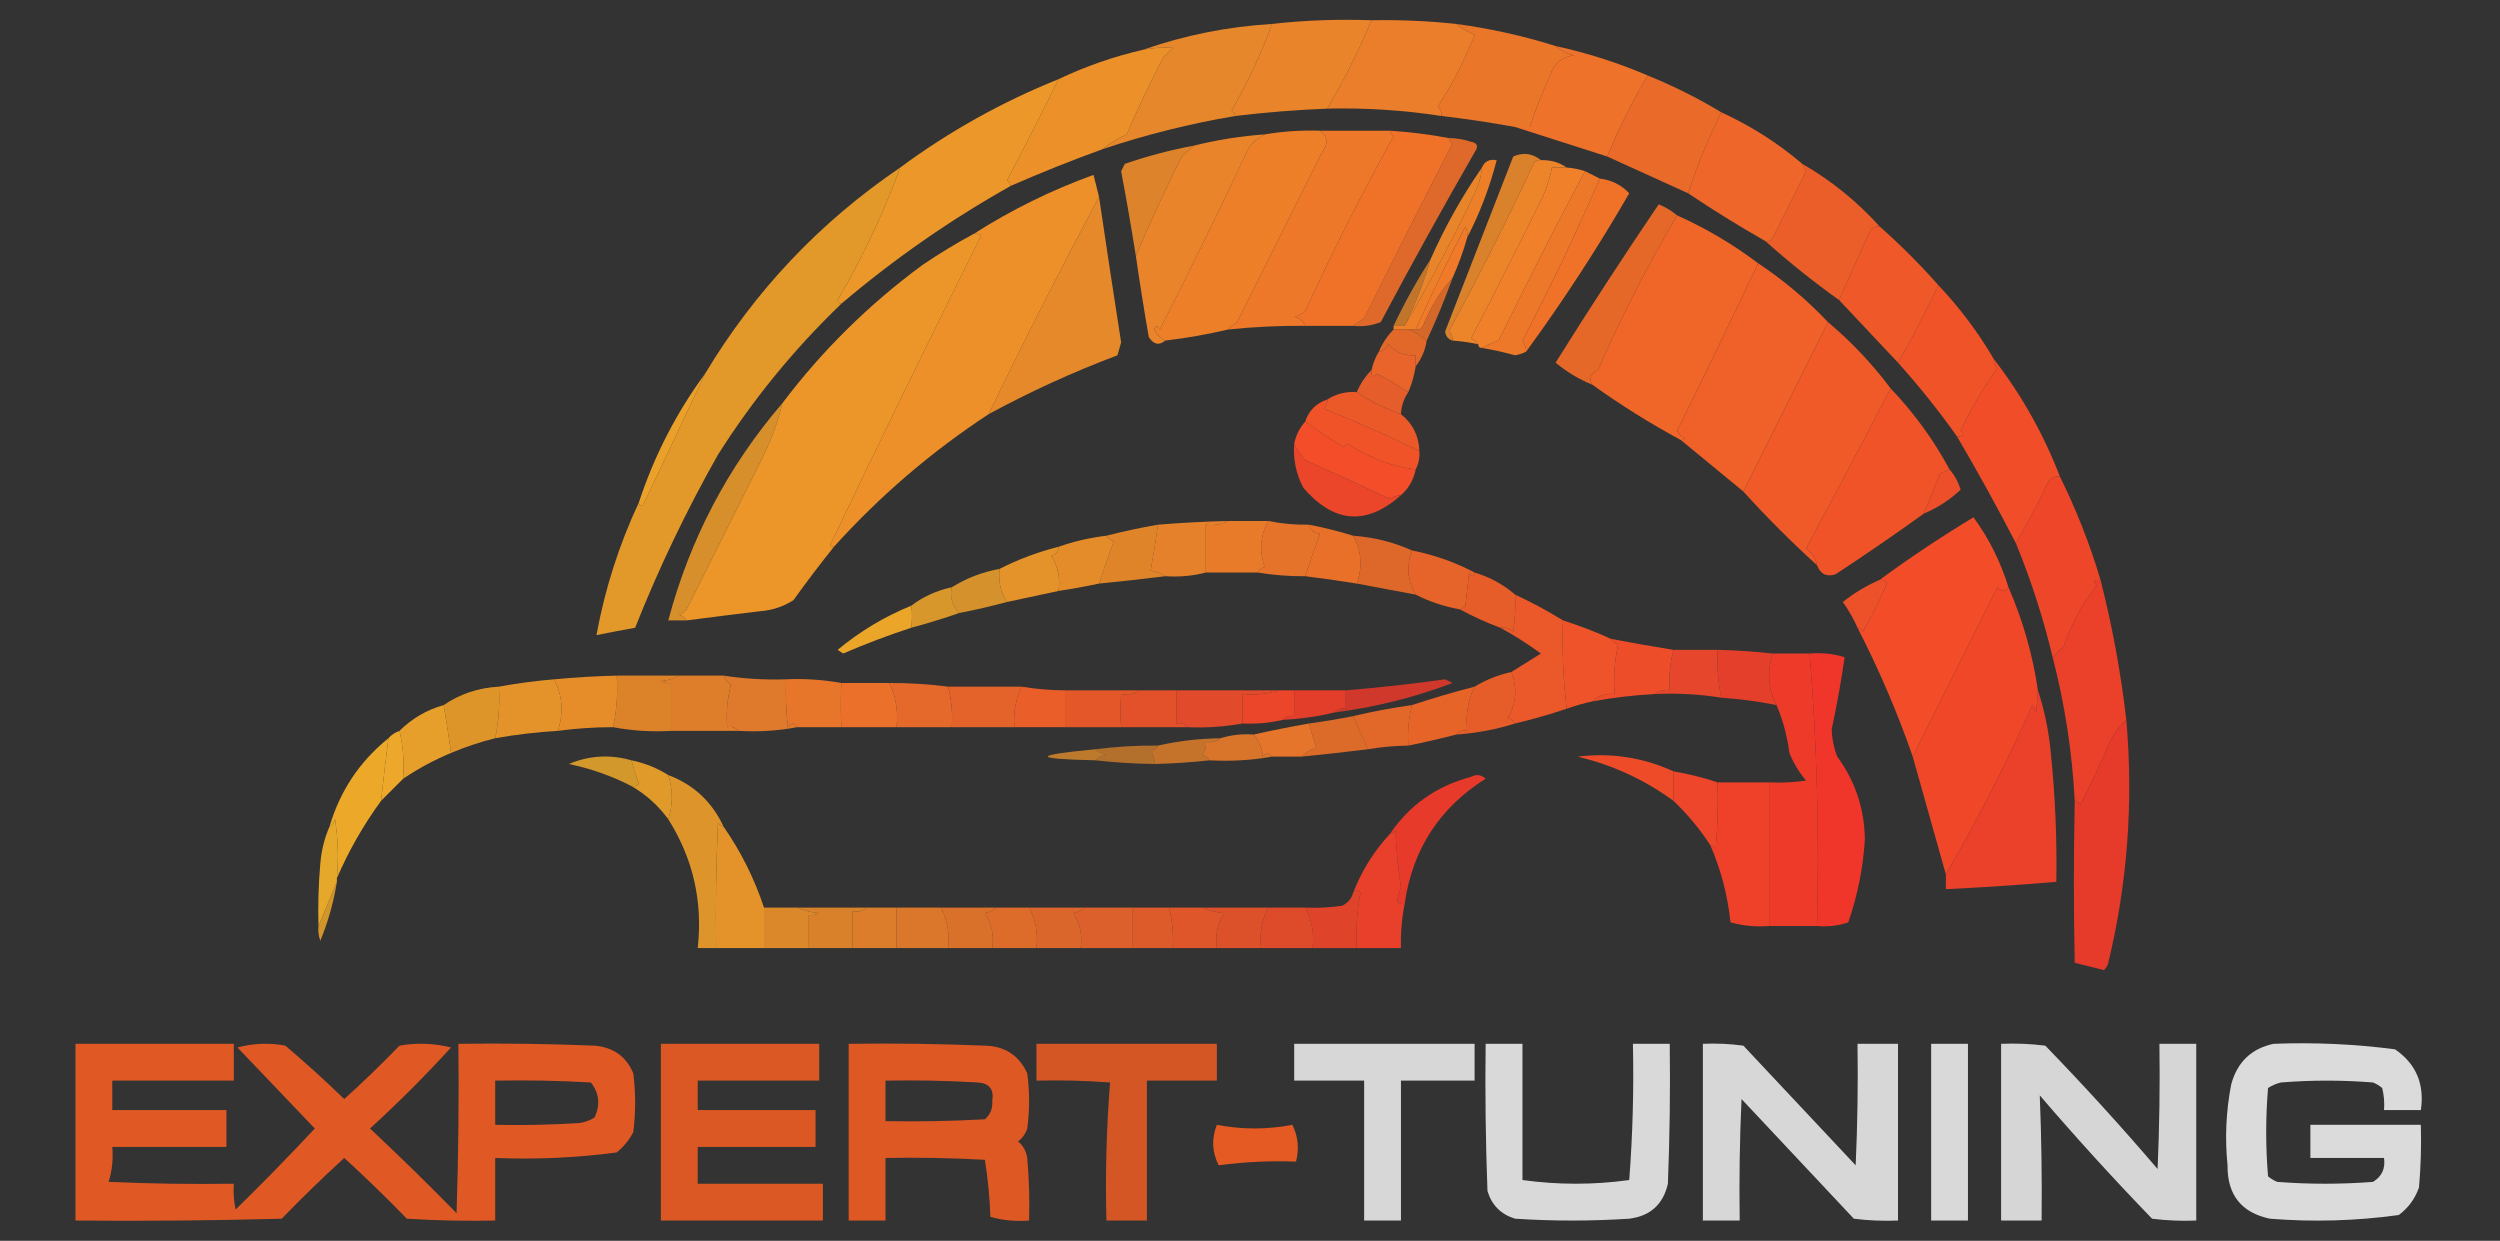 <?xml version="1.0" encoding="UTF-8"?>
<!DOCTYPE svg PUBLIC "-//W3C//DTD SVG 1.1//EN" "http://www.w3.org/Graphics/SVG/1.1/DTD/svg11.dtd">
<svg xmlns="http://www.w3.org/2000/svg" version="1.1" width="679px" height="337px" style="shape-rendering:geometricPrecision; text-rendering:geometricPrecision; image-rendering:optimizeQuality; fill-rule:evenodd; clip-rule:evenodd" xmlns:xlink="http://www.w3.org/1999/xlink">
<rect width="100%" height="100%" fill="#333333" stroke="none"/>
<g><path style="opacity:0.975" fill="#ef862a" d="M 372.5,5.5 C 368.983,13.868 364.983,21.868 360.5,29.5C 352.137,29.836 343.804,30.503 335.5,31.5C 335.389,30.883 335.056,30.383 334.5,30C 338.843,22.481 342.509,14.648 345.5,6.5C 354.318,5.507 363.318,5.173 372.5,5.5 Z"/></g>
<g><path style="opacity:0.973" fill="#f0802a" d="M 372.5,5.5 C 380.196,5.354 387.862,5.687 395.5,6.5C 396.974,7.675 398.64,8.675 400.5,9.5C 397.772,16.371 394.439,22.871 390.5,29C 391.252,29.671 391.586,30.504 391.5,31.5C 381.251,29.925 370.917,29.259 360.5,29.5C 364.983,21.868 368.983,13.868 372.5,5.5 Z"/></g>
<g><path style="opacity:0.942" fill="#ef8c2a" d="M 345.5,6.5 C 342.509,14.648 338.843,22.481 334.5,30C 335.056,30.383 335.389,30.883 335.5,31.5C 323.257,33.561 311.257,36.561 299.5,40.5C 301.395,38.902 303.562,37.568 306,36.5C 309.077,29.348 312.41,22.348 316,15.5C 316.833,14.667 317.667,13.833 318.5,13C 315.843,12.825 313.176,12.992 310.5,13.5C 321.725,9.57 333.392,7.236 345.5,6.5 Z"/></g>
<g><path style="opacity:0.969" fill="#f0792a" d="M 395.5,6.5 C 404.783,7.754 413.783,9.754 422.5,12.5C 423.842,13.793 425.509,14.626 427.5,15C 424.184,15.455 422.018,17.288 421,20.5C 418.87,25.087 417.037,29.753 415.5,34.5C 414.167,34.5 412.833,34.5 411.5,34.5C 404.868,33.284 398.201,32.284 391.5,31.5C 391.586,30.504 391.252,29.671 390.5,29C 394.439,22.871 397.772,16.371 400.5,9.5C 398.64,8.675 396.974,7.675 395.5,6.5 Z"/></g>
<g><path style="opacity:0.983" fill="#ef922a" d="M 299.5,40.5 C 291.058,43.554 282.725,46.887 274.5,50.5C 274.389,49.883 274.056,49.383 273.5,49C 278.292,39.916 282.959,30.749 287.5,21.5C 294.802,18.027 302.468,15.361 310.5,13.5C 313.176,12.992 315.843,12.825 318.5,13C 317.667,13.833 316.833,14.667 316,15.5C 312.41,22.348 309.077,29.348 306,36.5C 303.562,37.568 301.395,38.902 299.5,40.5 Z"/></g>
<g><path style="opacity:0.983" fill="#f17329" d="M 422.5,12.5 C 431.106,14.369 439.439,17.035 447.5,20.5C 443.308,27.55 439.642,34.883 436.5,42.5C 428.071,39.8 419.738,37.133 411.5,34.5C 412.833,34.5 414.167,34.5 415.5,34.5C 417.037,29.753 418.87,25.087 421,20.5C 422.018,17.288 424.184,15.455 427.5,15C 425.509,14.626 423.842,13.793 422.5,12.5 Z"/></g>
<g><path style="opacity:0.962" fill="#f16d29" d="M 447.5,20.5 C 454.48,23.323 461.146,26.657 467.5,30.5C 463.961,37.582 460.961,44.915 458.5,52.5C 451.098,49.129 443.765,45.796 436.5,42.5C 439.642,34.883 443.308,27.55 447.5,20.5 Z"/></g>
<g><path style="opacity:0.98" fill="#ee992a" d="M 287.5,21.5 C 282.959,30.749 278.292,39.916 273.5,49C 274.056,49.383 274.389,49.883 274.5,50.5C 258.157,59.675 242.824,70.342 228.5,82.5C 227.957,82.44 227.624,82.107 227.5,81.5C 234.244,70.013 239.91,58.013 244.5,45.5C 257.727,35.715 272.06,27.715 287.5,21.5 Z"/></g>
<g><path style="opacity:0.982" fill="#f16729" d="M 467.5,30.5 C 475.519,34.171 482.852,38.838 489.5,44.5C 489.804,45.15 490.137,45.816 490.5,46.5C 487.5,52.5 484.5,58.5 481.5,64.5C 481.043,65.297 480.376,65.631 479.5,65.5C 472.324,61.414 465.324,57.081 458.5,52.5C 460.961,44.915 463.961,37.582 467.5,30.5 Z"/></g>
<g><path style="opacity:0.989" fill="#f0802a" d="M 358.5,35.5 C 360.646,37.079 360.812,39.079 359,41.5C 351.333,56.833 343.667,72.167 336,87.5C 335.005,88.066 334.172,88.733 333.5,89.5C 327.923,90.819 322.257,91.819 316.5,92.5C 315.188,91.855 314.188,90.855 313.5,89.5C 313.846,88.304 314.346,88.304 315,89.5C 323.272,73.29 331.272,56.956 339,40.5C 340.196,38.714 341.696,37.381 343.5,36.5C 348.453,35.671 353.453,35.337 358.5,35.5 Z"/></g>
<g><path style="opacity:0.984" fill="#f0792a" d="M 358.5,35.5 C 364.833,35.5 371.167,35.5 377.5,35.5C 377.611,36.117 377.944,36.617 378.5,37C 369.928,52.445 361.928,68.278 354.5,84.5C 353.624,85.251 352.624,85.751 351.5,86C 352.942,86.377 353.942,87.21 354.5,88.5C 347.476,88.435 340.476,88.768 333.5,89.5C 334.172,88.733 335.005,88.066 336,87.5C 343.667,72.167 351.333,56.833 359,41.5C 360.812,39.079 360.646,37.079 358.5,35.5 Z"/></g>
<g><path style="opacity:0.991" fill="#f17329" d="M 377.5,35.5 C 382.89,35.84 388.223,36.507 393.5,37.5C 393.611,38.117 393.944,38.617 394.5,39C 386.352,54.797 378.352,70.63 370.5,86.5C 369.398,87.176 368.398,87.842 367.5,88.5C 363.167,88.5 358.833,88.5 354.5,88.5C 353.942,87.21 352.942,86.377 351.5,86C 352.624,85.751 353.624,85.251 354.5,84.5C 361.928,68.278 369.928,52.445 378.5,37C 377.944,36.617 377.611,36.117 377.5,35.5 Z"/></g>
<g><path style="opacity:0.974" fill="#ef862a" d="M 343.5,36.5 C 341.696,37.381 340.196,38.714 339,40.5C 331.272,56.956 323.272,73.29 315,89.5C 314.346,88.304 313.846,88.304 313.5,89.5C 314.188,90.855 315.188,91.855 316.5,92.5C 314.77,93.912 313.27,93.579 312,91.5C 310.723,84.171 309.556,76.837 308.5,69.5C 312.347,60.445 316.514,51.445 321,42.5C 322.145,41.364 323.312,40.364 324.5,39.5C 330.737,37.961 337.071,36.961 343.5,36.5 Z"/></g>
<g><path style="opacity:0.899" fill="#f16f29" d="M 393.5,37.5 C 395.547,37.511 397.547,37.844 399.5,38.5C 400.932,38.733 401.432,39.4 401,40.5C 392.08,56.006 383.413,71.672 375,87.5C 372.619,88.435 370.119,88.768 367.5,88.5C 368.398,87.842 369.398,87.176 370.5,86.5C 378.352,70.63 386.352,54.797 394.5,39C 393.944,38.617 393.611,38.117 393.5,37.5 Z"/></g>
<g><path style="opacity:0.904" fill="#ef8b2a" d="M 324.5,39.5 C 323.312,40.364 322.145,41.364 321,42.5C 316.514,51.445 312.347,60.445 308.5,69.5C 307.276,61.826 305.943,54.159 304.5,46.5C 304.833,45.833 305.167,45.167 305.5,44.5C 311.717,42.362 318.051,40.696 324.5,39.5 Z"/></g>
<g><path style="opacity:0.887" fill="#ef8b2a" d="M 418.5,43.5 C 417.624,43.369 416.957,43.703 416.5,44.5C 409.309,59.904 401.643,75.071 393.5,90C 394.252,90.671 394.586,91.504 394.5,92.5C 393.305,92.134 392.639,91.301 392.5,90C 398.667,74.167 404.833,58.333 411,42.5C 413.726,41.309 416.226,41.642 418.5,43.5 Z"/></g>
<g><path style="opacity:0.981" fill="#ef862a" d="M 418.5,43.5 C 421.152,43.41 423.485,44.076 425.5,45.5C 424.167,45.5 422.833,45.5 421.5,45.5C 420.969,48.237 420.136,50.904 419,53.5C 412.659,66.349 406.159,79.182 399.5,92C 400.416,92.278 401.082,92.778 401.5,93.5C 399.194,93.007 396.861,92.674 394.5,92.5C 394.586,91.504 394.252,90.671 393.5,90C 401.643,75.071 409.309,59.904 416.5,44.5C 416.957,43.703 417.624,43.369 418.5,43.5 Z"/></g>
<g><path style="opacity:0.994" fill="#ef802a" d="M 398.5,64.5 C 398.649,63.448 398.483,62.448 398,61.5C 393.23,70.707 388.73,80.04 384.5,89.5C 383.833,89.5 383.167,89.5 382.5,89.5C 381.167,89.5 379.833,89.5 378.5,89.5C 378.5,89.167 378.5,88.833 378.5,88.5C 379.5,88.5 380.5,88.5 381.5,88.5C 388.447,76.615 394.947,64.281 401,51.5C 401.813,49.564 402.313,47.564 402.5,45.5C 403.183,43.824 404.517,43.157 406.5,43.5C 404.6,50.876 401.934,57.876 398.5,64.5 Z"/></g>
<g><path style="opacity:0.964" fill="#f26029" d="M 489.5,44.5 C 497.374,49.036 504.374,54.703 510.5,61.5C 509.504,61.414 508.671,61.748 508,62.5C 505.138,68.885 502.304,75.219 499.5,81.5C 492.52,76.516 485.854,71.183 479.5,65.5C 480.376,65.631 481.043,65.297 481.5,64.5C 484.5,58.5 487.5,52.5 490.5,46.5C 490.137,45.816 489.804,45.15 489.5,44.5 Z"/></g>
<g><path style="opacity:0.998" fill="#f0802a" d="M 425.5,45.5 C 427.216,45.629 428.883,45.962 430.5,46.5C 422.702,61.06 414.868,76.394 407,92.5C 405.378,93.099 403.878,93.766 402.5,94.5C 401.833,94.5 401.5,94.167 401.5,93.5C 401.082,92.778 400.416,92.278 399.5,92C 406.159,79.182 412.659,66.349 419,53.5C 420.136,50.904 420.969,48.237 421.5,45.5C 422.833,45.5 424.167,45.5 425.5,45.5 Z"/></g>
<g><path style="opacity:0.96" fill="#ef882a" d="M 402.5,45.5 C 402.313,47.564 401.813,49.564 401,51.5C 394.947,64.281 388.447,76.615 381.5,88.5C 384.404,82.697 386.738,76.697 388.5,70.5C 392.41,61.674 397.077,53.34 402.5,45.5 Z"/></g>
<g><path style="opacity:0.986" fill="#f0792a" d="M 430.5,46.5 C 431.833,47.167 433.167,47.833 434.5,48.5C 428.057,63.388 421.057,78.055 413.5,92.5C 414.127,93.417 414.461,94.417 414.5,95.5C 413.584,95.982 412.584,96.315 411.5,96.5C 408.521,95.672 405.521,95.005 402.5,94.5C 403.878,93.766 405.378,93.099 407,92.5C 414.868,76.394 422.702,61.06 430.5,46.5 Z"/></g>
<g><path style="opacity:0.941" fill="#ee9f2a" d="M 244.5,45.5 C 239.91,58.013 234.244,70.013 227.5,81.5C 227.624,82.107 227.957,82.44 228.5,82.5C 215.654,94.841 204.488,108.507 195,123.5C 186.393,138.711 178.893,154.378 172.5,170.5C 168.966,171.131 165.466,171.798 162,172.5C 164.295,159.978 168.129,147.978 173.5,136.5C 173.81,137.738 174.31,137.738 175,136.5C 180.534,124.77 186.034,113.103 191.5,101.5C 205.008,78.99 222.674,60.323 244.5,45.5 Z"/></g>
<g><path style="opacity:0.989" fill="#ef922a" d="M 298.5,53.5 C 288.137,72.881 278.137,92.547 268.5,112.5C 253.003,122.657 239.003,134.657 226.5,148.5C 226.062,148.565 225.728,148.399 225.5,148C 238.884,119.898 252.551,91.898 266.5,64C 265.906,63.536 265.239,63.369 264.5,63.5C 274.672,56.998 285.506,51.664 297,47.5C 297.505,49.518 298.005,51.518 298.5,53.5 Z"/></g>
<g><path style="opacity:0.988" fill="#f17229" d="M 434.5,48.5 C 437.69,48.89 440.357,50.224 442.5,52.5C 433.889,67.41 424.556,81.744 414.5,95.5C 414.461,94.417 414.127,93.417 413.5,92.5C 421.057,78.055 428.057,63.388 434.5,48.5 Z"/></g>
<g><path style="opacity:0.954" fill="#ef8d2a" d="M 298.5,53.5 C 300.444,66.665 302.444,79.831 304.5,93C 304.167,94.167 303.833,95.333 303.5,96.5C 291.423,101.04 279.757,106.373 268.5,112.5C 278.137,92.547 288.137,72.881 298.5,53.5 Z"/></g>
<g><path style="opacity:0.941" fill="#f16b29" d="M 455.5,58.5 C 447.627,71.909 440.46,85.909 434,100.5C 431.988,101.566 431.488,102.9 432.5,104.5C 428.855,103.011 425.522,101.011 422.5,98.5C 431.598,83.96 440.931,69.626 450.5,55.5C 452.396,56.275 454.063,57.275 455.5,58.5 Z"/></g>
<g><path style="opacity:0.989" fill="#f16729" d="M 455.5,58.5 C 463.337,62.009 470.671,66.342 477.5,71.5C 470.314,86.706 462.981,101.873 455.5,117C 455.905,117.945 456.572,118.612 457.5,119C 457.272,119.399 456.938,119.565 456.5,119.5C 448.156,114.997 440.156,109.997 432.5,104.5C 431.488,102.9 431.988,101.566 434,100.5C 440.46,85.909 447.627,71.909 455.5,58.5 Z"/></g>
<g><path style="opacity:0.983" fill="#f25a29" d="M 510.5,61.5 C 516.14,66.473 521.473,71.806 526.5,77.5C 523.057,84.724 519.39,91.724 515.5,98.5C 510.195,92.86 504.861,87.193 499.5,81.5C 502.304,75.219 505.138,68.885 508,62.5C 508.671,61.748 509.504,61.414 510.5,61.5 Z"/></g>
<g><path style="opacity:0.989" fill="#ee982a" d="M 264.5,63.5 C 265.239,63.369 265.906,63.536 266.5,64C 252.551,91.898 238.884,119.898 225.5,148C 225.728,148.399 226.062,148.565 226.5,148.5C 222.721,153.214 219.054,158.047 215.5,163C 212.754,164.75 209.754,165.75 206.5,166C 199.815,166.798 193.148,167.632 186.5,168.5C 186.082,167.778 185.416,167.278 184.5,167C 185.308,166.692 185.975,166.192 186.5,165.5C 193.333,151.833 200.167,138.167 207,124.5C 209.42,119.67 211.254,114.67 212.5,109.5C 223.332,95.168 235.999,82.668 250.5,72C 255.056,68.893 259.723,66.06 264.5,63.5 Z"/></g>
<g><path style="opacity:0.754" fill="#ef8c2a" d="M 388.5,70.5 C 386.738,76.697 384.404,82.697 381.5,88.5C 380.5,88.5 379.5,88.5 378.5,88.5C 381.469,82.223 384.802,76.223 388.5,70.5 Z"/></g>
<g><path style="opacity:0.998" fill="#f0792a" d="M 398.5,64.5 C 397.442,68.279 396.109,71.946 394.5,75.5C 391.107,79.267 388.44,83.6 386.5,88.5C 386.043,89.297 385.376,89.631 384.5,89.5C 388.73,80.04 393.23,70.707 398,61.5C 398.483,62.448 398.649,63.448 398.5,64.5 Z"/></g>
<g><path style="opacity:0.987" fill="#f26029" d="M 477.5,71.5 C 484.444,76.111 490.778,81.445 496.5,87.5C 488.835,102.825 481.168,118.158 473.5,133.5C 467.809,128.803 462.142,124.137 456.5,119.5C 456.938,119.565 457.272,119.399 457.5,119C 456.572,118.612 455.905,117.945 455.5,117C 462.981,101.873 470.314,86.706 477.5,71.5 Z"/></g>
<g><path style="opacity:0.841" fill="#f17229" d="M 394.5,75.5 C 392.403,81.349 390.069,87.015 387.5,92.5C 385.961,91.233 384.294,90.233 382.5,89.5C 383.167,89.5 383.833,89.5 384.5,89.5C 385.376,89.631 386.043,89.297 386.5,88.5C 388.44,83.6 391.107,79.267 394.5,75.5 Z"/></g>
<g><path style="opacity:0.989" fill="#f35429" d="M 526.5,77.5 C 532.262,83.596 537.262,90.262 541.5,97.5C 541.414,98.496 541.748,99.329 542.5,100C 538.677,105.302 535.344,110.969 532.5,117C 533.712,118.107 533.379,118.607 531.5,118.5C 526.577,111.569 521.244,104.903 515.5,98.5C 519.39,91.724 523.057,84.724 526.5,77.5 Z"/></g>
<g><path style="opacity:0.987" fill="#f25a29" d="M 496.5,87.5 C 502.87,92.87 508.537,98.87 513.5,105.5C 506.235,119.498 498.568,133.998 490.5,149C 492.141,150.129 493.141,151.629 493.5,153.5C 486.5,147.167 479.833,140.5 473.5,133.5C 481.168,118.158 488.835,102.825 496.5,87.5 Z"/></g>
<g><path style="opacity:0.916" fill="#f16d29" d="M 378.5,89.5 C 379.833,89.5 381.167,89.5 382.5,89.5C 384.294,90.233 385.961,91.233 387.5,92.5C 387.065,95.157 386.065,97.491 384.5,99.5C 384.5,98.5 384.5,97.5 384.5,96.5C 381.525,96.693 379.025,95.693 377,93.5C 376.583,94.756 375.75,95.423 374.5,95.5C 375.475,93.205 376.808,91.205 378.5,89.5 Z"/></g>
<g><path style="opacity:0.948" fill="#f16629" d="M 384.5,99.5 C 384.122,101.921 383.455,104.254 382.5,106.5C 379.777,104.719 376.943,103.052 374,101.5C 372.893,102.712 372.393,102.379 372.5,100.5C 372.893,98.716 373.559,97.049 374.5,95.5C 375.75,95.423 376.583,94.756 377,93.5C 379.025,95.693 381.525,96.693 384.5,96.5C 384.5,97.5 384.5,98.5 384.5,99.5 Z"/></g>
<g><path style="opacity:0.924" fill="#f26029" d="M 372.5,100.5 C 372.393,102.379 372.893,102.712 374,101.5C 376.943,103.052 379.777,104.719 382.5,106.5C 381.27,108.297 380.604,110.297 380.5,112.5C 376.187,111.01 372.187,109.01 368.5,106.5C 369.475,104.205 370.808,102.205 372.5,100.5 Z"/></g>
<g><path style="opacity:0.989" fill="#f34e29" d="M 541.5,97.5 C 549.016,107.187 555.016,117.854 559.5,129.5C 558.325,129.281 557.325,129.614 556.5,130.5C 553.742,136.352 550.742,142.019 547.5,147.5C 542.451,137.739 537.117,128.073 531.5,118.5C 533.379,118.607 533.712,118.107 532.5,117C 535.344,110.969 538.677,105.302 542.5,100C 541.748,99.329 541.414,98.496 541.5,97.5 Z"/></g>
<g><path style="opacity:0.963" fill="#f25a29" d="M 368.5,106.5 C 372.187,109.01 376.187,111.01 380.5,112.5C 383.675,114.992 385.341,118.326 385.5,122.5C 377.065,118.375 368.399,114.541 359.5,111C 360.252,110.329 360.586,109.496 360.5,108.5C 362.913,106.949 365.579,106.283 368.5,106.5 Z"/></g>
<g><path style="opacity:0.991" fill="#f35429" d="M 513.5,105.5 C 519.8,112.087 525.133,119.42 529.5,127.5C 528.784,127.783 527.951,128.116 527,128.5C 525.485,132.192 523.985,135.859 522.5,139.5C 514.678,145.137 506.678,150.637 498.5,156C 496.072,156.747 494.406,155.914 493.5,153.5C 493.141,151.629 492.141,150.129 490.5,149C 498.568,133.998 506.235,119.498 513.5,105.5 Z"/></g>
<g><path style="opacity:0.991" fill="#f35429" d="M 360.5,108.5 C 360.586,109.496 360.252,110.329 359.5,111C 368.399,114.541 377.065,118.375 385.5,122.5C 385.634,124.292 385.301,125.958 384.5,127.5C 378.011,126.716 371.844,124.383 366,120.5C 365.667,120.833 365.333,121.167 365,121.5C 361.323,119.304 357.823,116.97 354.5,114.5C 355.478,111.522 357.478,109.522 360.5,108.5 Z"/></g>
<g><path style="opacity:0.874" fill="#ee9d2a" d="M 212.5,109.5 C 211.254,114.67 209.42,119.67 207,124.5C 200.167,138.167 193.333,151.833 186.5,165.5C 185.975,166.192 185.308,166.692 184.5,167C 185.416,167.278 186.082,167.778 186.5,168.5C 184.833,168.5 183.167,168.5 181.5,168.5C 187.41,146.34 197.743,126.673 212.5,109.5 Z"/></g>
<g><path style="opacity:0.998" fill="#f34e29" d="M 354.5,114.5 C 357.823,116.97 361.323,119.304 365,121.5C 365.333,121.167 365.667,120.833 366,120.5C 371.844,124.383 378.011,126.716 384.5,127.5C 383.921,130.331 382.588,132.664 380.5,134.5C 379.417,134.539 378.417,134.873 377.5,135.5C 369.875,131.903 362.209,128.403 354.5,125C 353.219,123.591 352.219,122.091 351.5,120.5C 351.992,118.181 352.992,116.181 354.5,114.5 Z"/></g>
<g><path style="opacity:0.98" fill="#eea22a" d="M 191.5,101.5 C 186.034,113.103 180.534,124.77 175,136.5C 174.31,137.738 173.81,137.738 173.5,136.5C 177.681,123.803 183.681,112.136 191.5,101.5 Z"/></g>
<g><path style="opacity:0.961" fill="#f3472a" d="M 351.5,120.5 C 352.219,122.091 353.219,123.591 354.5,125C 362.209,128.403 369.875,131.903 377.5,135.5C 378.417,134.873 379.417,134.539 380.5,134.5C 371.144,142.811 362.311,142.145 354,132.5C 352.011,128.747 351.178,124.747 351.5,120.5 Z"/></g>
<g><path style="opacity:0.961" fill="#f35029" d="M 529.5,127.5 C 530.86,129.046 531.86,130.88 532.5,133C 529.554,135.782 526.221,137.949 522.5,139.5C 523.985,135.859 525.485,132.192 527,128.5C 527.951,128.116 528.784,127.783 529.5,127.5 Z"/></g>
<g><path style="opacity:0.972" fill="#f34729" d="M 559.5,129.5 C 563.931,138.446 567.598,147.78 570.5,157.5C 568.621,157.393 568.288,157.893 569.5,159C 565.643,163.869 562.643,169.369 560.5,175.5C 559.452,176.548 558.452,177.548 557.5,178.5C 554.966,167.898 551.633,157.565 547.5,147.5C 550.742,142.019 553.742,136.352 556.5,130.5C 557.325,129.614 558.325,129.281 559.5,129.5 Z"/></g>
<g><path style="opacity:0.94" fill="#ef862a" d="M 333.5,141.5 C 331.735,142.461 329.735,142.795 327.5,142.5C 327.5,146.833 327.5,151.167 327.5,155.5C 323.936,156.423 320.269,156.756 316.5,156.5C 315.391,155.71 314.058,155.21 312.5,155C 313.264,150.873 313.931,146.707 314.5,142.5C 320.822,141.986 327.155,141.653 333.5,141.5 Z"/></g>
<g><path style="opacity:0.955" fill="#f07f2a" d="M 333.5,141.5 C 337.167,141.5 340.833,141.5 344.5,141.5C 342.277,145.433 341.944,149.599 343.5,154C 342.584,154.278 341.918,154.778 341.5,155.5C 336.833,155.5 332.167,155.5 327.5,155.5C 327.5,151.167 327.5,146.833 327.5,142.5C 329.735,142.795 331.735,142.461 333.5,141.5 Z"/></g>
<g><path style="opacity:0.938" fill="#f0792a" d="M 344.5,141.5 C 348.119,142.244 351.785,142.577 355.5,142.5C 355.881,143.931 356.881,144.764 358.5,145C 357.104,148.82 355.77,152.653 354.5,156.5C 350.131,156.533 345.798,156.2 341.5,155.5C 341.918,154.778 342.584,154.278 343.5,154C 341.944,149.599 342.277,145.433 344.5,141.5 Z"/></g>
<g><path style="opacity:0.994" fill="#f34d29" d="M 545.5,159.5 C 544.527,160.791 543.527,160.791 542.5,159.5C 534.802,174.896 527.136,190.229 519.5,205.5C 515.326,193.485 510.326,181.819 504.5,170.5C 505.117,170.611 505.617,170.944 506,171.5C 508.449,167.243 510.616,162.91 512.5,158.5C 512.043,157.702 511.376,157.369 510.5,157.5C 518.693,151.479 527.193,145.812 536,140.5C 540.218,146.27 543.385,152.603 545.5,159.5 Z"/></g>
<g><path style="opacity:0.917" fill="#ef8c2a" d="M 314.5,142.5 C 313.931,146.707 313.264,150.873 312.5,155C 314.058,155.21 315.391,155.71 316.5,156.5C 310.51,157.24 304.51,157.906 298.5,158.5C 299.77,154.653 301.104,150.82 302.5,147C 301.584,146.722 300.918,146.222 300.5,145.5C 305.131,144.315 309.798,143.315 314.5,142.5 Z"/></g>
<g><path style="opacity:0.957" fill="#f17329" d="M 355.5,142.5 C 359.639,143.294 363.639,144.294 367.5,145.5C 369.782,149.597 370.116,153.931 368.5,158.5C 363.85,157.74 359.183,157.074 354.5,156.5C 355.77,152.653 357.104,148.82 358.5,145C 356.881,144.764 355.881,143.931 355.5,142.5 Z"/></g>
<g><path style="opacity:0.941" fill="#ef922a" d="M 300.5,145.5 C 300.918,146.222 301.584,146.722 302.5,147C 301.104,150.82 299.77,154.653 298.5,158.5C 294.86,159.273 291.193,159.94 287.5,160.5C 288.011,156.97 287.344,153.804 285.5,151C 286.756,150.583 287.423,149.75 287.5,148.5C 291.718,147.029 296.051,146.029 300.5,145.5 Z"/></g>
<g><path style="opacity:0.9" fill="#f16d29" d="M 367.5,145.5 C 373.17,145.917 378.503,147.251 383.5,149.5C 382.839,151.134 382.506,152.967 382.5,155C 382.658,157.449 383.325,159.616 384.5,161.5C 379.168,160.5 373.835,159.5 368.5,158.5C 370.116,153.931 369.782,149.597 367.5,145.5 Z"/></g>
<g><path style="opacity:0.939" fill="#f16629" d="M 383.5,149.5 C 389.534,150.694 395.201,152.694 400.5,155.5C 400.19,156.738 399.69,156.738 399,155.5C 398.667,158.5 398.333,161.5 398,164.5C 397.617,165.056 397.117,165.389 396.5,165.5C 392.216,164.739 388.216,163.405 384.5,161.5C 383.325,159.616 382.658,157.449 382.5,155C 382.506,152.967 382.839,151.134 383.5,149.5 Z"/></g>
<g><path style="opacity:0.943" fill="#ee992a" d="M 287.5,148.5 C 287.423,149.75 286.756,150.583 285.5,151C 287.344,153.804 288.011,156.97 287.5,160.5C 282.833,161.5 278.167,162.5 273.5,163.5C 271.758,160.855 271.091,157.855 271.5,154.5C 276.525,151.932 281.859,149.932 287.5,148.5 Z"/></g>
<g><path style="opacity:0.866" fill="#ee9f2a" d="M 271.5,154.5 C 271.091,157.855 271.758,160.855 273.5,163.5C 269.207,164.657 264.873,165.657 260.5,166.5C 258.577,164.273 257.91,161.94 258.5,159.5C 262.444,157.036 266.777,155.37 271.5,154.5 Z"/></g>
<g><path style="opacity:0.942" fill="#f26029" d="M 400.5,155.5 C 404.655,156.742 408.322,158.742 411.5,161.5C 411.665,164.85 411.498,168.183 411,171.5C 409.989,170.663 408.822,170.33 407.5,170.5C 403.646,169.07 399.979,167.403 396.5,165.5C 397.117,165.389 397.617,165.056 398,164.5C 398.333,161.5 398.667,158.5 399,155.5C 399.69,156.738 400.19,156.738 400.5,155.5 Z"/></g>
<g><path style="opacity:0.96" fill="#f35229" d="M 510.5,157.5 C 511.376,157.369 512.043,157.702 512.5,158.5C 510.616,162.91 508.449,167.243 506,171.5C 505.617,170.944 505.117,170.611 504.5,170.5C 503.461,168.099 502.127,165.765 500.5,163.5C 503.606,161.048 506.939,159.048 510.5,157.5 Z"/></g>
<g><path style="opacity:0.952" fill="#f4412a" d="M 570.5,157.5 C 573.695,170.001 576.028,182.668 577.5,195.5C 575.742,197.141 574.242,199.141 573,201.5C 570.59,207.318 567.923,212.985 565,218.5C 564.617,217.944 564.117,217.611 563.5,217.5C 562.8,204.261 560.8,191.261 557.5,178.5C 558.452,177.548 559.452,176.548 560.5,175.5C 562.643,169.369 565.643,163.869 569.5,159C 568.288,157.893 568.621,157.393 570.5,157.5 Z"/></g>
<g><path style="opacity:0.883" fill="#eea42a" d="M 258.5,159.5 C 257.91,161.94 258.577,164.273 260.5,166.5C 256.229,167.985 251.896,169.318 247.5,170.5C 247.758,168.19 247.758,166.19 247.5,164.5C 250.74,162.049 254.407,160.382 258.5,159.5 Z"/></g>
<g><path style="opacity:0.987" fill="#f34729" d="M 545.5,159.5 C 549.408,168.463 552.075,177.796 553.5,187.5C 553.392,189.209 553.225,191.209 553,193.5C 552.667,192.833 552.333,192.167 552,191.5C 544.889,207.393 537.055,222.726 528.5,237.5C 525.518,226.916 522.518,216.249 519.5,205.5C 527.136,190.229 534.802,174.896 542.5,159.5C 543.527,160.791 544.527,160.791 545.5,159.5 Z"/></g>
<g><path style="opacity:0.961" fill="#f25a29" d="M 411.5,161.5 C 416,163.583 420.334,165.916 424.5,168.5C 424.218,176.375 424.551,184.375 425.5,192.5C 420.892,194.036 416.225,195.369 411.5,196.5C 411.082,195.778 410.416,195.278 409.5,195C 411.838,191.078 412.172,186.911 410.5,182.5C 413.102,180.858 415.769,179.192 418.5,177.5C 414.938,174.892 411.271,172.559 407.5,170.5C 408.822,170.33 409.989,170.663 411,171.5C 411.498,168.183 411.665,164.85 411.5,161.5 Z"/></g>
<g><path style="opacity:0.984" fill="#eda82a" d="M 247.5,164.5 C 247.758,166.19 247.758,168.19 247.5,170.5C 241.245,172.53 235.079,174.864 229,177.5C 228.5,177.167 228,176.833 227.5,176.5C 233.559,171.471 240.226,167.471 247.5,164.5 Z"/></g>
<g><path style="opacity:0.979" fill="#f35429" d="M 424.5,168.5 C 429.011,169.931 433.345,171.598 437.5,173.5C 437.918,174.222 438.584,174.722 439.5,175C 438.533,179.401 438.2,183.901 438.5,188.5C 436.102,188.259 434.102,188.926 432.5,190.5C 430.106,191.015 427.772,191.681 425.5,192.5C 424.551,184.375 424.218,176.375 424.5,168.5 Z"/></g>
<g><path style="opacity:0.973" fill="#f34e2a" d="M 437.5,173.5 C 443.157,174.594 448.823,175.594 454.5,176.5C 453.577,180.064 453.244,183.731 453.5,187.5C 451.901,187.232 450.568,187.566 449.5,188.5C 443.783,188.793 438.116,189.46 432.5,190.5C 434.102,188.926 436.102,188.259 438.5,188.5C 438.2,183.901 438.533,179.401 439.5,175C 438.584,174.722 437.918,174.222 437.5,173.5 Z"/></g>
<g><path style="opacity:0.928" fill="#f3472a" d="M 454.5,176.5 C 458.5,176.5 462.5,176.5 466.5,176.5C 466.294,180.898 466.627,185.232 467.5,189.5C 461.591,188.545 455.591,188.211 449.5,188.5C 450.568,187.566 451.901,187.232 453.5,187.5C 453.244,183.731 453.577,180.064 454.5,176.5 Z"/></g>
<g><path style="opacity:0.911" fill="#f4412a" d="M 466.5,176.5 C 471.518,176.613 476.518,176.947 481.5,177.5C 479.879,182.396 480.212,187.062 482.5,191.5C 477.548,190.508 472.548,189.842 467.5,189.5C 466.627,185.232 466.294,180.898 466.5,176.5 Z"/></g>
<g><path style="opacity:0.971" fill="#f43b29" d="M 481.5,177.5 C 484.833,177.5 488.167,177.5 491.5,177.5C 493.475,201.938 494.142,226.605 493.5,251.5C 489.167,251.5 484.833,251.5 480.5,251.5C 480.5,238.5 480.5,225.5 480.5,212.5C 483.85,212.665 487.183,212.498 490.5,212C 488.623,209.749 487.123,207.249 486,204.5C 485.367,199.778 484.2,195.445 482.5,191.5C 480.212,187.062 479.879,182.396 481.5,177.5 Z"/></g>
<g><path style="opacity:0.976" fill="#f4362a" d="M 491.5,177.5 C 494.777,177.216 497.943,177.549 501,178.5C 500.073,184.977 498.906,191.477 497.5,198C 497.565,200.591 498.065,203.091 499,205.5C 503.894,212.183 506.394,219.683 506.5,228C 506.022,235.704 504.522,243.204 502,250.5C 499.281,251.444 496.448,251.777 493.5,251.5C 494.142,226.605 493.475,201.938 491.5,177.5 Z"/></g>
<g><path style="opacity:0.937" fill="#f26029" d="M 410.5,182.5 C 412.172,186.911 411.838,191.078 409.5,195C 410.416,195.278 411.082,195.778 411.5,196.5C 406.312,198.129 400.978,199.129 395.5,199.5C 396.209,198.596 397.209,198.263 398.5,198.5C 398.016,194.173 398.682,190.173 400.5,186.5C 403.54,184.654 406.873,183.321 410.5,182.5 Z"/></g>
<g><path style="opacity:0.953" fill="#ef922a" d="M 167.5,183.5 C 167.819,188.363 167.486,193.03 166.5,197.5C 161.473,197.503 156.473,197.836 151.5,198.5C 153.121,193.604 152.788,188.938 150.5,184.5C 156.152,183.968 161.819,183.635 167.5,183.5 Z"/></g>
<g><path style="opacity:0.899" fill="#ef8c2a" d="M 167.5,183.5 C 173.167,183.5 178.833,183.5 184.5,183.5C 183.048,184.302 181.382,184.802 179.5,185C 180.448,185.483 181.448,185.649 182.5,185.5C 182.5,189.833 182.5,194.167 182.5,198.5C 176.974,198.821 171.64,198.488 166.5,197.5C 167.486,193.03 167.819,188.363 167.5,183.5 Z"/></g>
<g><path style="opacity:0.906" fill="#ef862a" d="M 184.5,183.5 C 188.5,183.5 192.5,183.5 196.5,183.5C 196.953,184.458 197.619,185.292 198.5,186C 197.54,189.73 197.207,193.563 197.5,197.5C 198.791,197.263 199.791,197.596 200.5,198.5C 194.5,198.5 188.5,198.5 182.5,198.5C 182.5,194.167 182.5,189.833 182.5,185.5C 181.448,185.649 180.448,185.483 179.5,185C 181.382,184.802 183.048,184.302 184.5,183.5 Z"/></g>
<g><path style="opacity:0.906" fill="#f0802a" d="M 196.5,183.5 C 202.121,184.354 207.788,184.687 213.5,184.5C 213.334,188.846 213.501,193.179 214,197.5C 214.977,196.226 215.811,196.226 216.5,197.5C 211.36,198.488 206.026,198.821 200.5,198.5C 199.791,197.596 198.791,197.263 197.5,197.5C 197.207,193.563 197.54,189.73 198.5,186C 197.619,185.292 196.953,184.458 196.5,183.5 Z"/></g>
<g><path style="opacity:0.95" fill="#ee992a" d="M 150.5,184.5 C 152.788,188.938 153.121,193.604 151.5,198.5C 145.792,198.84 140.125,199.507 134.5,200.5C 135.441,195.93 135.774,191.263 135.5,186.5C 140.453,185.589 145.453,184.922 150.5,184.5 Z"/></g>
<g><path style="opacity:0.948" fill="#f0792a" d="M 213.5,184.5 C 218.562,184.274 223.562,184.608 228.5,185.5C 228.324,189.289 228.324,193.289 228.5,197.5C 224.5,197.5 220.5,197.5 216.5,197.5C 215.811,196.226 214.977,196.226 214,197.5C 213.501,193.179 213.334,188.846 213.5,184.5 Z"/></g>
<g><path style="opacity:0.964" fill="#f1732a" d="M 228.5,185.5 C 232.833,185.5 237.167,185.5 241.5,185.5C 243.318,189.173 243.984,193.173 243.5,197.5C 238.5,197.5 233.5,197.5 228.5,197.5C 228.324,193.289 228.324,189.289 228.5,185.5 Z"/></g>
<g><path style="opacity:0.927" fill="#f16d2a" d="M 241.5,185.5 C 246.862,185.472 252.195,185.806 257.5,186.5C 258.423,190.064 258.756,193.731 258.5,197.5C 253.5,197.5 248.5,197.5 243.5,197.5C 243.984,193.173 243.318,189.173 241.5,185.5 Z"/></g>
<g><path style="opacity:0.911" fill="#ee9f2a" d="M 135.5,186.5 C 135.774,191.263 135.441,195.93 134.5,200.5C 130.392,201.527 126.392,202.86 122.5,204.5C 121.887,200.063 121.22,195.73 120.5,191.5C 124.948,188.464 129.948,186.798 135.5,186.5 Z"/></g>
<g><path style="opacity:0.928" fill="#f1662a" d="M 257.5,186.5 C 264.167,186.5 270.833,186.5 277.5,186.5C 275.853,189.921 275.187,193.587 275.5,197.5C 269.833,197.5 264.167,197.5 258.5,197.5C 258.756,193.731 258.423,190.064 257.5,186.5 Z"/></g>
<g><path style="opacity:0.957" fill="#f2602a" d="M 277.5,186.5 C 281.466,187.162 285.466,187.495 289.5,187.5C 289.5,190.833 289.5,194.167 289.5,197.5C 284.833,197.5 280.167,197.5 275.5,197.5C 275.187,193.587 275.853,189.921 277.5,186.5 Z"/></g>
<g><path style="opacity:0.814" fill="#f43a2a" d="M 362.5,193.5 C 363.209,192.596 364.209,192.263 365.5,192.5C 365.5,190.833 365.5,189.167 365.5,187.5C 374.518,186.755 383.518,185.755 392.5,184.5C 393.167,184.833 393.833,185.167 394.5,185.5C 384.163,189.418 373.496,192.084 362.5,193.5 Z"/></g>
<g><path style="opacity:0.943" fill="#f16729" d="M 400.5,186.5 C 398.682,190.173 398.016,194.173 398.5,198.5C 397.209,198.263 396.209,198.596 395.5,199.5C 391.281,200.598 386.948,201.598 382.5,202.5C 382.244,198.731 382.577,195.064 383.5,191.5C 389.013,189.666 394.68,187.999 400.5,186.5 Z"/></g>
<g><path style="opacity:0.922" fill="#f25a29" d="M 289.5,187.5 C 296.167,187.5 302.833,187.5 309.5,187.5C 308.081,188.451 306.415,188.784 304.5,188.5C 304.249,191.71 304.249,194.71 304.5,197.5C 299.5,197.5 294.5,197.5 289.5,197.5C 289.5,194.167 289.5,190.833 289.5,187.5 Z"/></g>
<g><path style="opacity:0.91" fill="#f35429" d="M 309.5,187.5 C 312.833,187.5 316.167,187.5 319.5,187.5C 319.5,190.5 319.5,193.5 319.5,196.5C 320.791,196.263 321.791,196.596 322.5,197.5C 316.5,197.5 310.5,197.5 304.5,197.5C 304.249,194.71 304.249,191.71 304.5,188.5C 306.415,188.784 308.081,188.451 309.5,187.5 Z"/></g>
<g><path style="opacity:0.904" fill="#f34d2a" d="M 319.5,187.5 C 328.833,187.5 338.167,187.5 347.5,187.5C 344.375,188.479 341.042,188.813 337.5,188.5C 337.5,191.167 337.5,193.833 337.5,196.5C 332.562,197.392 327.562,197.726 322.5,197.5C 321.791,196.596 320.791,196.263 319.5,196.5C 319.5,193.5 319.5,190.5 319.5,187.5 Z"/></g>
<g><path style="opacity:0.958" fill="#f4472a" d="M 347.5,187.5 C 348.833,187.5 350.167,187.5 351.5,187.5C 351.5,189.833 351.5,192.167 351.5,194.5C 350.209,194.263 349.209,194.596 348.5,195.5C 344.901,196.344 341.234,196.677 337.5,196.5C 337.5,193.833 337.5,191.167 337.5,188.5C 341.042,188.813 344.375,188.479 347.5,187.5 Z"/></g>
<g><path style="opacity:0.911" fill="#f4402a" d="M 351.5,187.5 C 356.167,187.5 360.833,187.5 365.5,187.5C 365.5,189.167 365.5,190.833 365.5,192.5C 364.209,192.263 363.209,192.596 362.5,193.5C 357.908,194.598 353.241,195.265 348.5,195.5C 349.209,194.596 350.209,194.263 351.5,194.5C 351.5,192.167 351.5,189.833 351.5,187.5 Z"/></g>
<g><path style="opacity:0.954" fill="#f4422a" d="M 553.5,187.5 C 555.295,192.904 556.461,198.57 557,204.5C 558.193,216.136 558.693,227.803 558.5,239.5C 548.513,240.347 538.513,241.014 528.5,241.5C 528.5,240.167 528.5,238.833 528.5,237.5C 537.055,222.726 544.889,207.393 552,191.5C 552.333,192.167 552.667,192.833 553,193.5C 553.225,191.209 553.392,189.209 553.5,187.5 Z"/></g>
<g><path style="opacity:0.957" fill="#eea42a" d="M 120.5,191.5 C 121.22,195.73 121.887,200.063 122.5,204.5C 117.932,206.403 113.598,208.736 109.5,211.5C 109.818,206.968 109.485,202.634 108.5,198.5C 111.879,195.142 115.879,192.809 120.5,191.5 Z"/></g>
<g><path style="opacity:0.92" fill="#f16d29" d="M 383.5,191.5 C 382.577,195.064 382.244,198.731 382.5,202.5C 378.802,202.552 375.135,202.886 371.5,203.5C 370.167,200.5 368.833,197.5 367.5,194.5C 372.782,193.244 378.115,192.244 383.5,191.5 Z"/></g>
<g><path style="opacity:0.891" fill="#f17329" d="M 367.5,194.5 C 368.833,197.5 370.167,200.5 371.5,203.5C 365.51,204.24 359.51,204.906 353.5,205.5C 354.6,204.442 355.934,203.608 357.5,203C 356.77,200.846 356.103,198.679 355.5,196.5C 359.524,195.962 363.524,195.295 367.5,194.5 Z"/></g>
<g><path style="opacity:0.925" fill="#f43b2a" d="M 577.5,195.5 C 579.479,217.945 577.812,240.112 572.5,262C 572.167,262.5 571.833,263 571.5,263.5C 568.833,262.833 566.167,262.167 563.5,261.5C 563.187,246.863 563.187,232.196 563.5,217.5C 564.117,217.611 564.617,217.944 565,218.5C 567.923,212.985 570.59,207.318 573,201.5C 574.242,199.141 575.742,197.141 577.5,195.5 Z"/></g>
<g><path style="opacity:0.942" fill="#f0792a" d="M 355.5,196.5 C 356.103,198.679 356.77,200.846 357.5,203C 355.934,203.608 354.6,204.442 353.5,205.5C 350.833,205.5 348.167,205.5 345.5,205.5C 344.603,204.402 343.77,204.402 343,205.5C 342.764,203.155 341.93,201.155 340.5,199.5C 345.362,198.408 350.362,197.408 355.5,196.5 Z"/></g>
<g><path style="opacity:1" fill="#eda72a" d="M 108.5,198.5 C 109.485,202.634 109.818,206.968 109.5,211.5C 107.5,213.5 105.5,215.5 103.5,217.5C 104.112,211.817 104.779,206.15 105.5,200.5C 106.29,199.599 107.29,198.932 108.5,198.5 Z"/></g>
<g><path style="opacity:0.87" fill="#f07f2a" d="M 340.5,199.5 C 341.93,201.155 342.764,203.155 343,205.5C 343.77,204.402 344.603,204.402 345.5,205.5C 340.025,206.489 334.358,206.822 328.5,206.5C 328.082,205.778 327.416,205.278 326.5,205C 327.337,203.989 327.67,202.822 327.5,201.5C 329.099,201.768 330.432,201.434 331.5,200.5C 334.391,199.597 337.391,199.264 340.5,199.5 Z"/></g>
<g><path style="opacity:0.778" fill="#ef862a" d="M 331.5,200.5 C 330.432,201.434 329.099,201.768 327.5,201.5C 327.67,202.822 327.337,203.989 326.5,205C 327.416,205.278 328.082,205.778 328.5,206.5C 323.518,207.053 318.518,207.387 313.5,207.5C 313.67,206.178 313.337,205.011 312.5,204C 313.416,203.722 314.082,203.222 314.5,202.5C 319.96,201.263 325.627,200.596 331.5,200.5 Z"/></g>
<g><path style="opacity:0.992" fill="#edaa2a" d="M 105.5,200.5 C 104.779,206.15 104.112,211.817 103.5,217.5C 98.712,224.079 94.712,231.079 91.5,238.5C 91.992,233.308 91.826,227.975 91,222.5C 90.722,223.416 90.222,224.082 89.5,224.5C 92.339,214.817 97.673,206.817 105.5,200.5 Z"/></g>
<g><path style="opacity:0.683" fill="#ef8c2a" d="M 314.5,202.5 C 314.082,203.222 313.416,203.722 312.5,204C 313.337,205.011 313.67,206.178 313.5,207.5C 308.146,207.431 302.813,207.098 297.5,206.5C 298.263,205.732 299.263,205.232 300.5,205C 299.263,204.768 298.263,204.268 297.5,203.5C 303.138,202.78 308.804,202.447 314.5,202.5 Z"/></g>
<g><path style="opacity:0.737" fill="#ef932a" d="M 297.5,203.5 C 298.263,204.268 299.263,204.768 300.5,205C 299.263,205.232 298.263,205.732 297.5,206.5C 280.27,206.128 280.27,205.128 297.5,203.5 Z"/></g>
<g><path style="opacity:0.859" fill="#eda92a" d="M 171.5,206.5 C 172.103,208.679 172.77,210.846 173.5,213C 172.906,213.464 172.239,213.631 171.5,213.5C 166.134,210.739 160.467,208.739 154.5,207.5C 160.006,205.183 165.673,204.849 171.5,206.5 Z"/></g>
<g><path style="opacity:0.917" fill="#eea42a" d="M 171.5,206.5 C 175.149,207.267 178.482,208.6 181.5,210.5C 182.791,214.601 182.791,218.601 181.5,222.5C 178.789,218.788 175.456,215.788 171.5,213.5C 172.239,213.631 172.906,213.464 173.5,213C 172.77,210.846 172.103,208.679 171.5,206.5 Z"/></g>
<g><path style="opacity:0.973" fill="#f34d29" d="M 454.5,209.5 C 454.5,212.167 454.5,214.833 454.5,217.5C 446.697,211.781 438.03,207.781 428.5,205.5C 437.614,204.387 446.281,205.721 454.5,209.5 Z"/></g>
<g><path style="opacity:0.966" fill="#f4472a" d="M 454.5,209.5 C 458.6,210.192 462.6,211.192 466.5,212.5C 466.666,218.509 466.499,224.509 466,230.5C 465.617,229.944 465.117,229.611 464.5,229.5C 461.643,225.131 458.31,221.131 454.5,217.5C 454.5,214.833 454.5,212.167 454.5,209.5 Z"/></g>
<g><path style="opacity:0.905" fill="#ee9f2a" d="M 181.5,210.5 C 188.423,213.125 193.423,217.791 196.5,224.5C 195.883,224.389 195.383,224.056 195,223.5C 194.5,234.828 194.333,246.162 194.5,257.5C 192.833,257.5 191.167,257.5 189.5,257.5C 190.905,244.851 188.238,233.184 181.5,222.5C 182.791,218.601 182.791,214.601 181.5,210.5 Z"/></g>
<g><path style="opacity:0.968" fill="#f4412a" d="M 466.5,212.5 C 471.167,212.5 475.833,212.5 480.5,212.5C 480.5,225.5 480.5,238.5 480.5,251.5C 476.894,251.789 473.394,251.456 470,250.5C 469.24,243.19 467.406,236.19 464.5,229.5C 465.117,229.611 465.617,229.944 466,230.5C 466.499,224.509 466.666,218.509 466.5,212.5 Z"/></g>
<g><path style="opacity:0.928" fill="#f43b2a" d="M 381.5,245.5 C 380.761,245.631 380.094,245.464 379.5,245C 379.616,243.732 379.949,242.398 380.5,241C 379.693,235.917 379.193,230.75 379,225.5C 378.617,226.056 378.117,226.389 377.5,226.5C 382.799,218.664 390.133,213.497 399.5,211C 400.944,210.219 402.277,210.386 403.5,211.5C 390.939,219.405 383.605,230.738 381.5,245.5 Z"/></g>
<g><path style="opacity:0.959" fill="#edad2a" d="M 91.5,238.5 C 91.5,238.833 91.5,239.167 91.5,239.5C 89.833,243.5 88.167,247.5 86.5,251.5C 86.334,245.824 86.501,240.157 87,234.5C 87.311,230.91 88.144,227.577 89.5,224.5C 90.222,224.082 90.722,223.416 91,222.5C 91.826,227.975 91.992,233.308 91.5,238.5 Z"/></g>
<g><path style="opacity:0.95" fill="#ee992a" d="M 196.5,224.5 C 201.22,231.272 204.886,238.606 207.5,246.5C 207.5,250.167 207.5,253.833 207.5,257.5C 203.167,257.5 198.833,257.5 194.5,257.5C 194.333,246.162 194.5,234.828 195,223.5C 195.383,224.056 195.883,224.389 196.5,224.5 Z"/></g>
<g><path style="opacity:0.938" fill="#f4412a" d="M 381.5,245.5 C 380.728,249.452 380.395,253.452 380.5,257.5C 376.5,257.5 372.5,257.5 368.5,257.5C 368.219,252.435 368.552,247.435 369.5,242.5C 369.03,241.537 368.363,241.537 367.5,242.5C 369.835,236.486 373.169,231.152 377.5,226.5C 378.117,226.389 378.617,226.056 379,225.5C 379.193,230.75 379.693,235.917 380.5,241C 379.949,242.398 379.616,243.732 379.5,245C 380.094,245.464 380.761,245.631 381.5,245.5 Z"/></g>
<g><path style="opacity:0.849" fill="#eda62a" d="M 91.5,239.5 C 90.614,245.049 89.114,250.382 87,255.5C 86.51,254.207 86.343,252.873 86.5,251.5C 88.167,247.5 89.833,243.5 91.5,239.5 Z"/></g>
<g><path style="opacity:0.894" fill="#f4472a" d="M 368.5,257.5 C 364.5,257.5 360.5,257.5 356.5,257.5C 356.964,253.498 356.298,249.831 354.5,246.5C 357.85,246.665 361.183,246.498 364.5,246C 366.056,245.28 367.056,244.113 367.5,242.5C 368.363,241.537 369.03,241.537 369.5,242.5C 368.552,247.435 368.219,252.435 368.5,257.5 Z"/></g>
<g><path style="opacity:0.89" fill="#ef922a" d="M 207.5,246.5 C 210.5,246.5 213.5,246.5 216.5,246.5C 218.292,247.309 220.292,247.809 222.5,248C 221.552,248.483 220.552,248.649 219.5,248.5C 219.5,251.5 219.5,254.5 219.5,257.5C 215.5,257.5 211.5,257.5 207.5,257.5C 207.5,253.833 207.5,250.167 207.5,246.5 Z"/></g>
<g><path style="opacity:0.877" fill="#ef8c2a" d="M 216.5,246.5 C 222.833,246.5 229.167,246.5 235.5,246.5C 234.432,247.434 233.099,247.768 231.5,247.5C 231.5,250.833 231.5,254.167 231.5,257.5C 227.5,257.5 223.5,257.5 219.5,257.5C 219.5,254.5 219.5,251.5 219.5,248.5C 220.552,248.649 221.552,248.483 222.5,248C 220.292,247.809 218.292,247.309 216.5,246.5 Z"/></g>
<g><path style="opacity:0.889" fill="#ef862a" d="M 235.5,246.5 C 238.167,246.5 240.833,246.5 243.5,246.5C 243.5,250.167 243.5,253.833 243.5,257.5C 239.5,257.5 235.5,257.5 231.5,257.5C 231.5,254.167 231.5,250.833 231.5,247.5C 233.099,247.768 234.432,247.434 235.5,246.5 Z"/></g>
<g><path style="opacity:0.887" fill="#f0802a" d="M 243.5,246.5 C 247.5,246.5 251.5,246.5 255.5,246.5C 257.298,249.831 257.964,253.498 257.5,257.5C 252.833,257.5 248.167,257.5 243.5,257.5C 243.5,253.833 243.5,250.167 243.5,246.5 Z"/></g>
<g><path style="opacity:0.881" fill="#f0792a" d="M 255.5,246.5 C 260.5,246.5 265.5,246.5 270.5,246.5C 269.737,247.268 268.737,247.768 267.5,248C 269.344,250.804 270.011,253.97 269.5,257.5C 265.5,257.5 261.5,257.5 257.5,257.5C 257.964,253.498 257.298,249.831 255.5,246.5 Z"/></g>
<g><path style="opacity:0.89" fill="#f1732a" d="M 270.5,246.5 C 273.5,246.5 276.5,246.5 279.5,246.5C 281.298,249.831 281.964,253.498 281.5,257.5C 277.5,257.5 273.5,257.5 269.5,257.5C 270.011,253.97 269.344,250.804 267.5,248C 268.737,247.768 269.737,247.268 270.5,246.5 Z"/></g>
<g><path style="opacity:0.881" fill="#f16d2a" d="M 279.5,246.5 C 284.5,246.5 289.5,246.5 294.5,246.5C 293.737,247.268 292.737,247.768 291.5,248C 293.344,250.804 294.011,253.97 293.5,257.5C 289.5,257.5 285.5,257.5 281.5,257.5C 281.964,253.498 281.298,249.831 279.5,246.5 Z"/></g>
<g><path style="opacity:0.887" fill="#f1662a" d="M 294.5,246.5 C 298.833,246.5 303.167,246.5 307.5,246.5C 307.5,250.167 307.5,253.833 307.5,257.5C 302.833,257.5 298.167,257.5 293.5,257.5C 294.011,253.97 293.344,250.804 291.5,248C 292.737,247.768 293.737,247.268 294.5,246.5 Z"/></g>
<g><path style="opacity:0.886" fill="#f2602a" d="M 307.5,246.5 C 310.833,246.5 314.167,246.5 317.5,246.5C 318.423,250.064 318.756,253.731 318.5,257.5C 314.833,257.5 311.167,257.5 307.5,257.5C 307.5,253.833 307.5,250.167 307.5,246.5 Z"/></g>
<g><path style="opacity:0.89" fill="#f25a29" d="M 317.5,246.5 C 320.5,246.5 323.5,246.5 326.5,246.5C 328.292,247.309 330.292,247.809 332.5,248C 330.656,250.804 329.989,253.97 330.5,257.5C 326.5,257.5 322.5,257.5 318.5,257.5C 318.756,253.731 318.423,250.064 317.5,246.5 Z"/></g>
<g><path style="opacity:0.878" fill="#f35429" d="M 326.5,246.5 C 332.5,246.5 338.5,246.5 344.5,246.5C 342.702,249.831 342.036,253.498 342.5,257.5C 338.5,257.5 334.5,257.5 330.5,257.5C 329.989,253.97 330.656,250.804 332.5,248C 330.292,247.809 328.292,247.309 326.5,246.5 Z"/></g>
<g><path style="opacity:0.888" fill="#f34e2a" d="M 344.5,246.5 C 347.833,246.5 351.167,246.5 354.5,246.5C 356.298,249.831 356.964,253.498 356.5,257.5C 351.833,257.5 347.167,257.5 342.5,257.5C 342.036,253.498 342.702,249.831 344.5,246.5 Z"/></g>
<g><path style="opacity:0.905" fill="#f25d23" d="M 20.5,283.5 C 34.833,283.5 49.167,283.5 63.5,283.5C 63.5,286.833 63.5,290.167 63.5,293.5C 52.5,293.5 41.5,293.5 30.5,293.5C 30.5,296.167 30.5,298.833 30.5,301.5C 40.833,301.5 51.167,301.5 61.5,301.5C 61.5,304.833 61.5,308.167 61.5,311.5C 51.167,311.5 40.833,311.5 30.5,311.5C 30.784,314.777 30.451,317.943 29.5,321C 40.828,321.5 52.162,321.667 63.5,321.5C 63.337,323.857 63.503,326.19 64,328.5C 71.348,321.319 78.515,313.986 85.5,306.5C 78.5,299.167 71.5,291.833 64.5,284.5C 68.795,283.339 73.129,283.172 77.5,284C 82.983,288.649 88.316,293.482 93.5,298.5C 98.652,293.848 103.652,289.015 108.5,284C 113.202,283.172 117.869,283.338 122.5,284.5C 115.554,292.113 108.221,299.446 100.5,306.5C 108.486,313.985 116.319,321.652 124,329.5C 124.5,314.17 124.667,298.837 124.5,283.5C 136.838,283.333 149.171,283.5 161.5,284C 166.573,284.441 170.073,286.941 172,291.5C 172.667,296.833 172.667,302.167 172,307.5C 170.878,309.624 169.378,311.457 167.5,313C 156.603,314.454 145.603,314.954 134.5,314.5C 134.5,320.167 134.5,325.833 134.5,331.5C 126.493,331.666 118.493,331.5 110.5,331C 104.985,325.318 99.319,319.818 93.5,314.5C 87.681,319.818 82.015,325.318 76.5,331C 57.836,331.5 39.17,331.667 20.5,331.5C 20.5,315.5 20.5,299.5 20.5,283.5 Z M 134.5,293.5 C 143.173,293.334 151.84,293.5 160.5,294C 162.745,296.896 163.078,300.063 161.5,303.5C 160.271,304.281 158.938,304.781 157.5,305C 149.841,305.5 142.174,305.666 134.5,305.5C 134.5,301.5 134.5,297.5 134.5,293.5 Z"/></g>
<g><path style="opacity:0.879" fill="#f25d23" d="M 179.5,283.5 C 193.833,283.5 208.167,283.5 222.5,283.5C 222.5,286.833 222.5,290.167 222.5,293.5C 211.5,293.5 200.5,293.5 189.5,293.5C 189.5,296.167 189.5,298.833 189.5,301.5C 200.167,301.5 210.833,301.5 221.5,301.5C 221.5,304.833 221.5,308.167 221.5,311.5C 210.833,311.5 200.167,311.5 189.5,311.5C 189.5,314.833 189.5,318.167 189.5,321.5C 200.833,321.5 212.167,321.5 223.5,321.5C 223.5,324.833 223.5,328.167 223.5,331.5C 208.833,331.5 194.167,331.5 179.5,331.5C 179.5,315.5 179.5,299.5 179.5,283.5 Z"/></g>
<g><path style="opacity:0.895" fill="#f25d23" d="M 230.5,283.5 C 242.838,283.333 255.171,283.5 267.5,284C 272.902,284.117 276.736,286.617 279,291.5C 279.667,296.5 279.667,301.5 279,306.5C 278.535,307.931 277.701,309.097 276.5,310C 277.893,311.171 278.727,312.671 279,314.5C 279.499,320.157 279.666,325.824 279.5,331.5C 275.894,331.789 272.394,331.456 269,330.5C 268.807,325.25 268.307,320.083 267.5,315C 258.506,314.5 249.506,314.334 240.5,314.5C 240.5,320.167 240.5,325.833 240.5,331.5C 237.167,331.5 233.833,331.5 230.5,331.5C 230.5,315.5 230.5,299.5 230.5,283.5 Z M 240.5,293.5 C 248.84,293.334 257.173,293.5 265.5,294C 268.679,294.18 270.012,295.846 269.5,299C 269.646,301.034 268.98,302.701 267.5,304C 258.506,304.5 249.506,304.666 240.5,304.5C 240.5,300.833 240.5,297.167 240.5,293.5 Z"/></g>
<g><path style="opacity:0.847" fill="#f25c23" d="M 281.5,283.5 C 297.833,283.5 314.167,283.5 330.5,283.5C 330.5,286.833 330.5,290.167 330.5,293.5C 324.167,293.5 317.833,293.5 311.5,293.5C 311.5,306.167 311.5,318.833 311.5,331.5C 307.833,331.5 304.167,331.5 300.5,331.5C 300.178,318.92 300.511,306.42 301.5,294C 294.842,293.5 288.175,293.334 281.5,293.5C 281.5,290.167 281.5,286.833 281.5,283.5 Z"/></g>
<g><path style="opacity:0.88" fill="#ecedec" d="M 351.5,283.5 C 367.833,283.5 384.167,283.5 400.5,283.5C 400.5,286.833 400.5,290.167 400.5,293.5C 393.833,293.5 387.167,293.5 380.5,293.5C 380.5,306.167 380.5,318.833 380.5,331.5C 377.167,331.5 373.833,331.5 370.5,331.5C 370.5,318.833 370.5,306.167 370.5,293.5C 364.167,293.5 357.833,293.5 351.5,293.5C 351.5,290.167 351.5,286.833 351.5,283.5 Z"/></g>
<g><path style="opacity:0.895" fill="#ecedec" d="M 403.5,283.5 C 406.833,283.5 410.167,283.5 413.5,283.5C 413.5,295.833 413.5,308.167 413.5,320.5C 423.167,321.833 432.833,321.833 442.5,320.5C 443.44,308.204 443.773,295.871 443.5,283.5C 446.833,283.5 450.167,283.5 453.5,283.5C 453.667,296.171 453.5,308.838 453,321.5C 451.715,327.118 448.215,330.285 442.5,331C 432.167,331.667 421.833,331.667 411.5,331C 407.667,329.833 405.167,327.333 404,323.5C 403.5,310.171 403.333,296.837 403.5,283.5 Z"/></g>
<g><path style="opacity:0.879" fill="#ecedec" d="M 462.5,283.5 C 466.182,283.335 469.848,283.501 473.5,284C 483.667,294.833 493.833,305.667 504,316.5C 504.5,305.505 504.667,294.505 504.5,283.5C 508.167,283.5 511.833,283.5 515.5,283.5C 515.5,299.5 515.5,315.5 515.5,331.5C 511.486,331.666 507.486,331.499 503.5,331C 493.333,320.167 483.167,309.333 473,298.5C 472.5,309.495 472.333,320.495 472.5,331.5C 469.167,331.5 465.833,331.5 462.5,331.5C 462.5,315.5 462.5,299.5 462.5,283.5 Z"/></g>
<g><path style="opacity:0.888" fill="#ecedec" d="M 524.5,283.5 C 527.833,283.5 531.167,283.5 534.5,283.5C 534.5,299.5 534.5,315.5 534.5,331.5C 531.167,331.5 527.833,331.5 524.5,331.5C 524.5,315.5 524.5,299.5 524.5,283.5 Z"/></g>
<g><path style="opacity:0.875" fill="#ecedec" d="M 543.5,283.5 C 547.514,283.334 551.514,283.501 555.5,284C 566.036,294.867 576.202,306.034 586,317.5C 586.5,306.172 586.667,294.838 586.5,283.5C 589.833,283.5 593.167,283.5 596.5,283.5C 596.5,299.5 596.5,315.5 596.5,331.5C 592.486,331.666 588.486,331.499 584.5,331C 573.983,320.117 563.816,308.951 554,297.5C 554.454,308.75 554.621,320.084 554.5,331.5C 550.833,331.5 547.167,331.5 543.5,331.5C 543.5,315.5 543.5,299.5 543.5,283.5 Z"/></g>
<g><path style="opacity:0.902" fill="#ecedec" d="M 617.5,283.5 C 628.578,283.069 639.578,283.569 650.5,285C 656.21,288.939 658.544,294.439 657.5,301.5C 654.167,301.5 650.833,301.5 647.5,301.5C 647.662,299.473 647.495,297.473 647,295.5C 646.25,294.874 645.416,294.374 644.5,294C 636.167,293.333 627.833,293.333 619.5,294C 618.234,294.309 617.067,294.809 616,295.5C 615.333,303.5 615.333,311.5 616,319.5C 616.75,320.126 617.584,320.626 618.5,321C 627.167,321.667 635.833,321.667 644.5,321C 646.915,319.535 647.915,317.368 647.5,314.5C 640.833,314.5 634.167,314.5 627.5,314.5C 627.5,311.5 627.5,308.5 627.5,305.5C 637.5,305.5 647.5,305.5 657.5,305.5C 657.666,311.176 657.499,316.843 657,322.5C 655.939,325.562 654.106,328.062 651.5,330C 639.905,331.602 628.238,331.935 616.5,331C 608.749,329.354 604.916,324.521 605,316.5C 604.253,309.118 604.586,301.785 606,294.5C 607.656,288.444 611.49,284.777 617.5,283.5 Z"/></g>
<g><path style="opacity:0.931" fill="#f25d23" d="M 330.5,305.5 C 337.334,306.816 344.167,306.816 351,305.5C 352.57,308.633 352.903,311.967 352,315.5C 345.123,315.223 338.123,315.557 331,316.5C 329.181,312.941 329.014,309.274 330.5,305.5 Z"/></g>
</svg>
